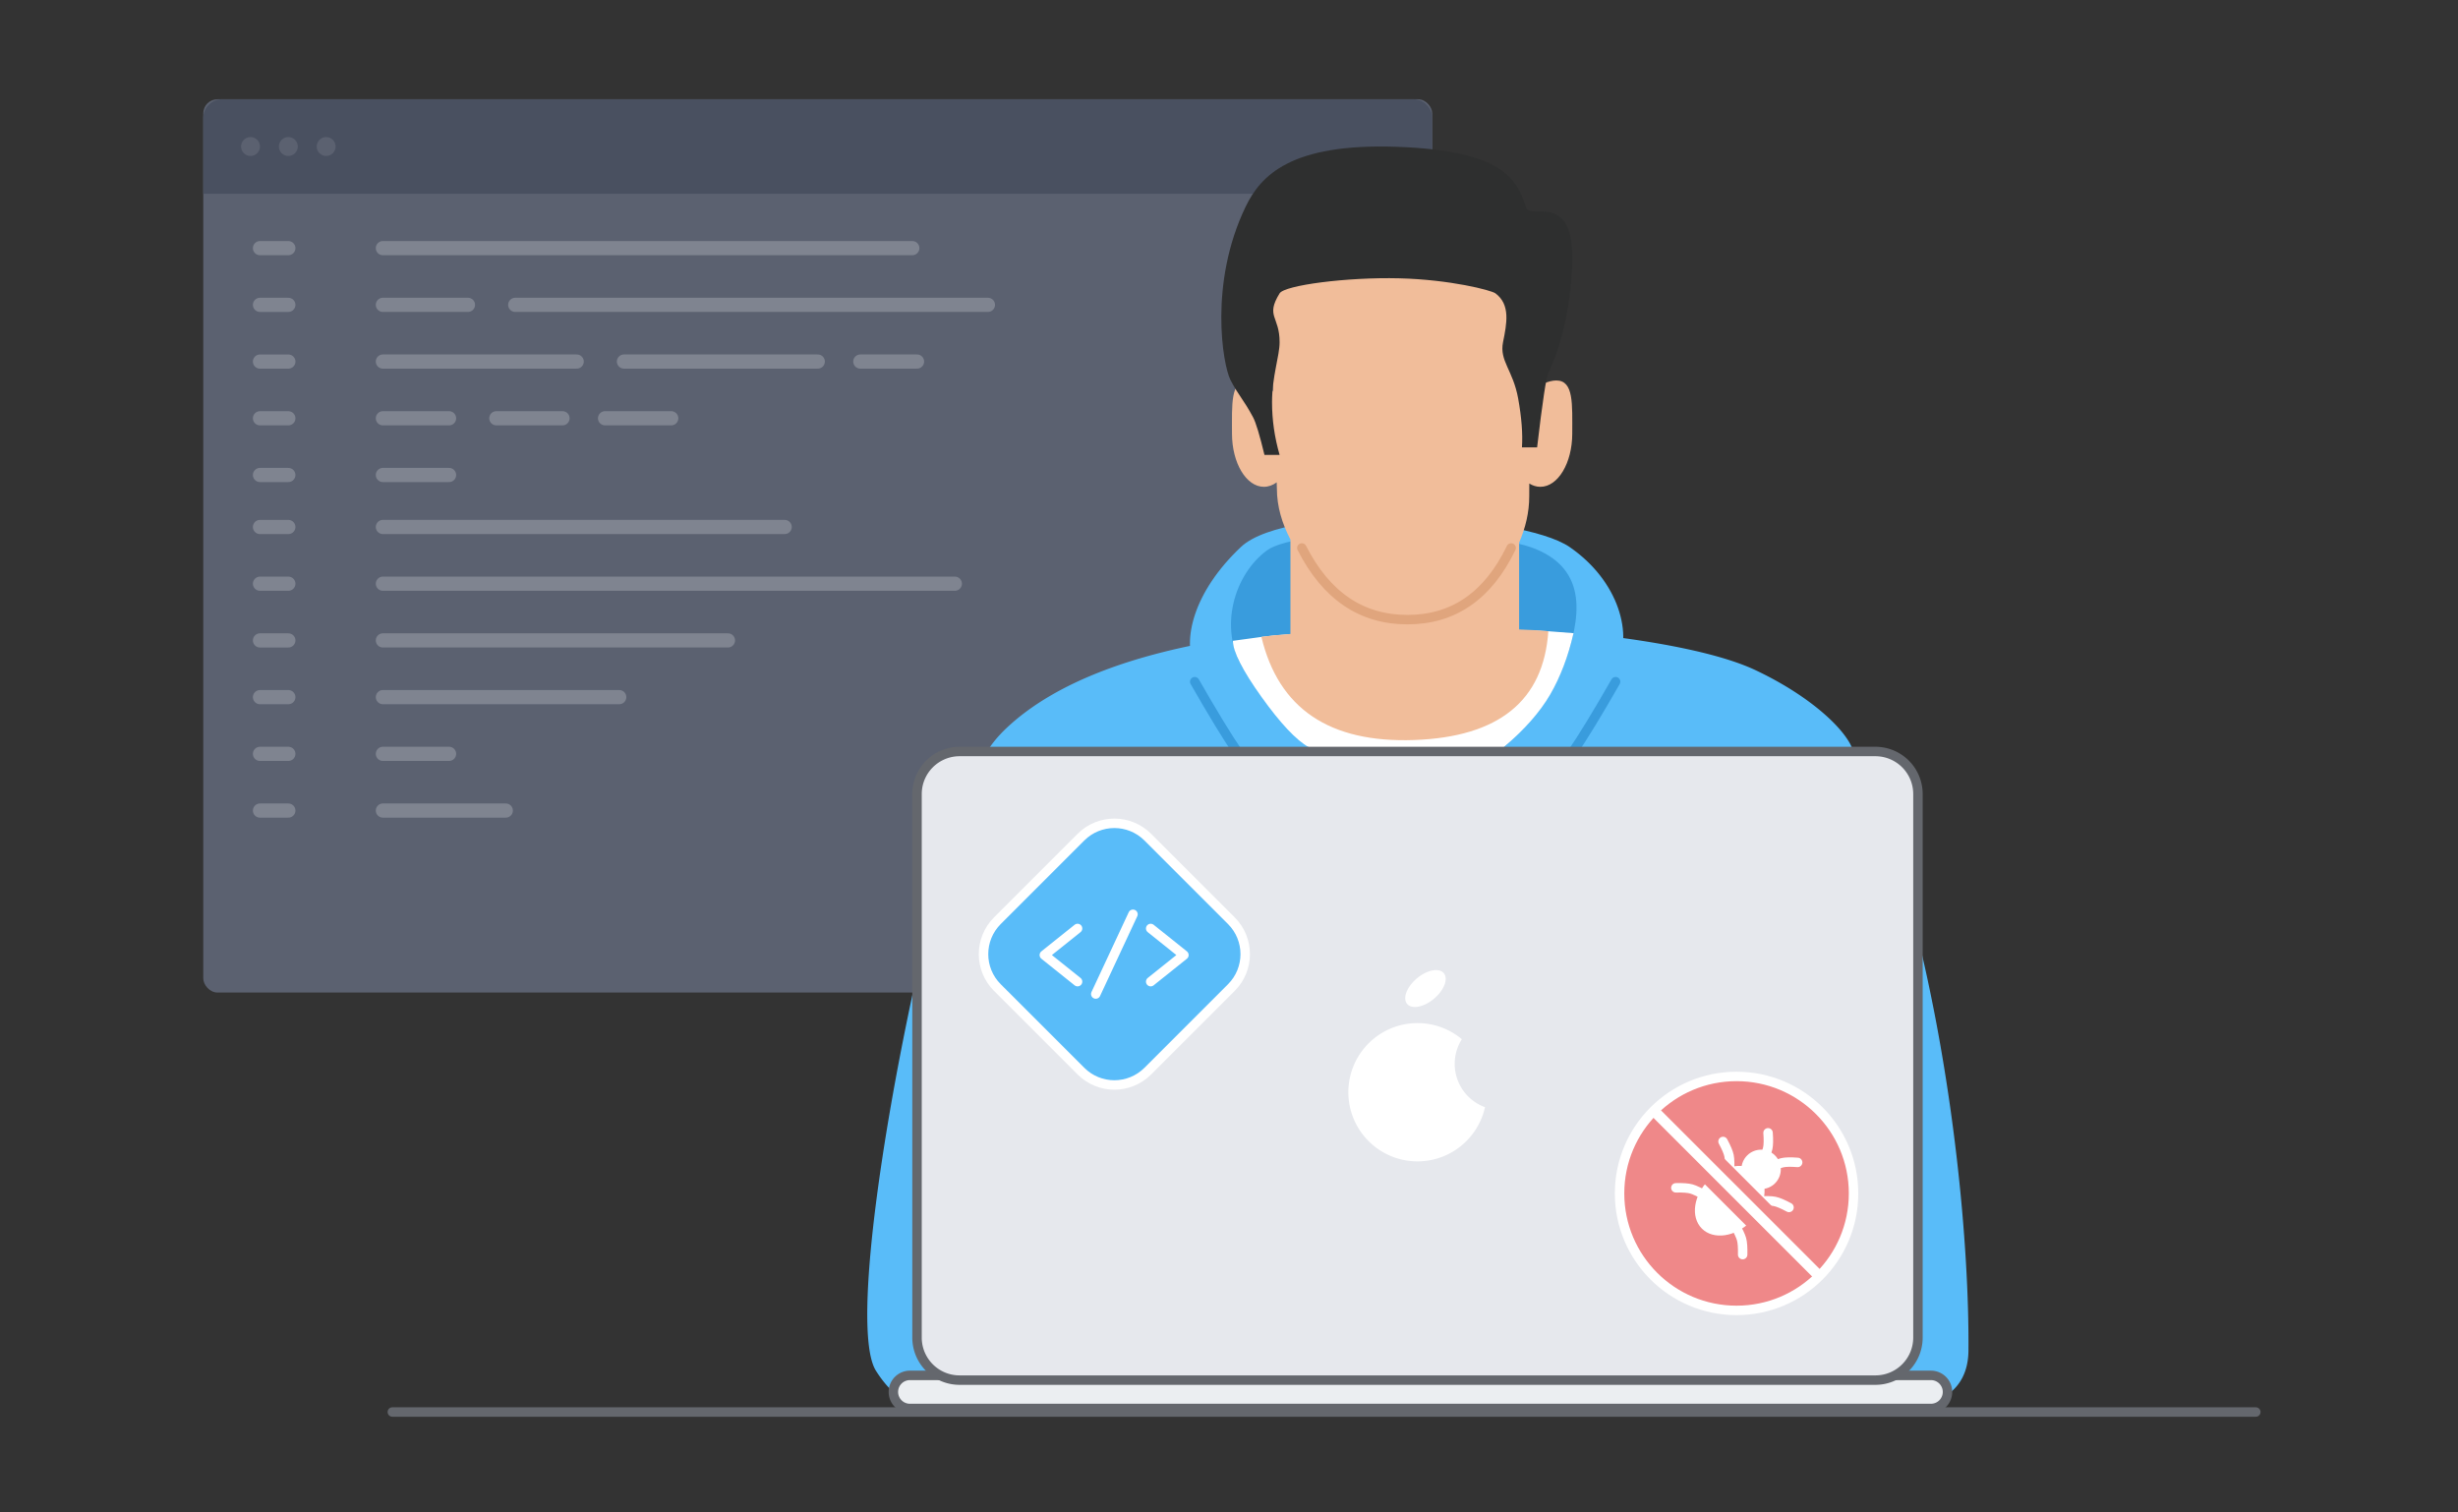<svg height="320" viewBox="0 0 520 320" width="520" xmlns="http://www.w3.org/2000/svg" xmlns:xlink="http://www.w3.org/1999/xlink"><rect x="0" y="0" width="520" height="320" fill="#333333" stroke="none"/><defs><circle id="a" cx="24.75" cy="24.75" r="24.75"/></defs><g fill="none" fill-rule="evenodd"><g transform="translate(43 21)"><rect fill="#5b6170" height="189" rx="3" width="260"/><path d="M4 0h252a4 4 0 0 1 4 4v16H0V4a4 4 0 0 1 4-4z" fill="#495060"/><circle cx="10" cy="10" fill="#5b6170" fill-rule="nonzero" r="2"/><circle cx="18" cy="10" fill="#5b6170" fill-rule="nonzero" r="2"/><circle cx="26" cy="10" fill="#5b6170" fill-rule="nonzero" r="2"/><path d="M12 31.5h6m-6 12h6m-6 12h6m-6 12h6m-6 12h6m-6 11h6m-6 12h6m-6 12h6m-6 12h6m-6 12h6m-6 12h6m20-119h112m-112 12h18m10 0h100m-128 12h41m-41 12h14m10 0h14m9 0h14m-61 12h14m-14 11h85m-85 12h121m-121 12h73m-73 12h50m-50 12h14m-14 12h26m25-95h41m9 0h12" stroke="#7f8490" stroke-linecap="round" stroke-linejoin="round" stroke-width="3"/></g><path d="M371.382 141.79c13.73 6.492 21.408 14.994 20.826 18.667a250.09 250.09 0 0 1-.519 3.155c4.077 6.632 9.583 17.192 13.176 31.203 8.42 32.836 11.756 68.83 11.567 90.974-.15 17.699-27.407 11.728-29.692 9.665-1.117-1.009-4.097-2.891-8.94-5.648-8.454 7.137-44.546 6.757-78.62 7.298-29.845.474-58.002 2.589-66.72-2.471a2.378 2.378 0 0 1-.768.296c-23.08 4.461-37.275 9.46-46.37-4.888-8.493-13.4 14.576-122.362 23.334-130.762l-.038.039c1.062-1.793 2.462-3.515 4.201-5.168 21.26-20.204 67.273-21.892 89.028-21.924h.651c22.166 0 55.155 3.07 68.884 9.563z" fill="#59bcf9"/><path d="M341.786 144.23c-3.894 6.802-6.948 11.809-9.161 15.02s-6.713 7.661-13.5 13.349M252.75 144.23c3.894 6.802 6.948 11.809 9.161 15.02s6.714 7.661 13.5 13.349" stroke="#399cdd" stroke-linecap="round" stroke-linejoin="round" stroke-width="2"/><path d="M262.508 115.742c10.093-9.547 59.06-7.231 69.557 0 10.496 7.231 13.546 18.707 9.828 25.505s-24.716 28.428-43.073 31.165-43.417-25.35-46.07-31.165-.335-15.958 9.758-25.505z" fill="#59bcf9"/><path d="M268.013 116.46c6.89-5.069 46.097-4.757 56.884-.296 10.788 4.46 9.877 14.2 5.746 25.083-4.13 10.882-19.332 26.504-33.674 26.504s-29.022-18.005-34.094-26.504c-5.072-8.5-1.751-19.717 5.138-24.787z" fill="#399cdd"/><path d="M260.83 135.582c3.232-.451 5.39-.746 6.472-.886 12.682-1.63 22.822.57 30.272.57 7.679 0 17.683-2.58 29.98-1.714.9.064 2.677.2 5.33.41-1.127 4.93-2.775 9.258-4.944 12.986s-5.456 7.453-9.86 11.177h-41.15c-2.703-1.514-6.063-5.082-10.078-10.703-4.015-5.622-6.022-9.569-6.022-11.84z" fill="#fff"/><path d="M296.646 46.771c14.075 0 24.681 1.528 26.871 15.372.12.755.121 10.748.093 20.901 1.885-1.59 4.012-2.544 5.633-2.544 3.726 0 3.373 5.037 3.373 11.25s-3.02 11.25-6.745 11.25c-.824 0-1.613-.246-2.342-.696l-.012 2.72c0 3.404-.802 6.7-2.142 9.775v18.38c2.538.085 4.597.21 6.18.373-.996 14.708-10.455 22.381-28.378 23.019-17.923.637-28.698-6.64-32.325-21.83 1.576-.224 3.625-.427 6.147-.61v-19.98c-1.763-3.362-2.866-6.993-2.866-10.746 0-.134-.016-.604-.044-1.35-.828.608-1.745.945-2.71.945-3.725 0-6.745-5.037-6.745-11.25s-.353-11.25 3.373-11.25c1.524 0 3.496.844 5.293 2.266-.448-10.96-.888-22.327-.785-23.05 2.006-14.064 13.905-12.945 28.131-12.945z" fill="#f1bd9a"/><path d="M275.411 115.938C280.554 126.046 288 131.1 297.75 131.1s17.063-5.055 21.938-15.163" stroke="#e0a57d" stroke-linecap="round" stroke-linejoin="round" stroke-width="2"/><path d="M295.541 31.063c22.431.795 25.473 6.964 27.238 12.72.855 2.79 8.01-2.385 9.613 7.154.791 4.712-.34 18.958-4.807 27.824-.466.925-1.267 6.224-2.403 15.9h-3.205c.19-2.87-.077-6.314-.8-10.335-1.086-6.032-4.006-7.95-3.205-11.925.801-3.975 1.602-7.95-1.602-10.334-.902-.671-9.625-2.912-20.303-3.18-11.164-.28-24.306 1.464-25.36 3.18-3.033 4.938 0 4.77 0 10.334 0 2.968-1.602 7.15-1.602 12.72 0 3.713.534 7.423 1.602 11.129h-3.204c-1.015-4.202-1.816-6.852-2.404-7.95-2.105-3.934-3.204-4.77-4.806-7.95-1.603-3.18-4.579-20.384 3.204-36.567 3.209-6.673 9.613-13.515 32.044-12.72z" fill="#2e2f2f"/><path d="M408.5 298h-216a3.489 3.489 0 0 1-2.475-1.025c-.633-.634-1.025-1.509-1.025-2.475s.392-1.841 1.025-2.475A3.489 3.489 0 0 1 192.5 291h216c.966 0 1.841.392 2.475 1.025.633.634 1.025 1.509 1.025 2.475s-.392 1.841-1.025 2.475A3.489 3.489 0 0 1 408.5 298z" fill="#ebeef1" stroke="#64676d" stroke-width="2"/><path d="M396.745 292h-193.74a8.977 8.977 0 0 1-6.37-2.637A8.981 8.981 0 0 1 194 282.99V168.009a8.984 8.984 0 0 1 2.637-6.371 8.974 8.974 0 0 1 6.368-2.638h193.74a8.977 8.977 0 0 1 6.37 2.637 8.981 8.981 0 0 1 2.635 6.372v114.982a8.984 8.984 0 0 1-2.637 6.371 8.974 8.974 0 0 1-6.368 2.638z" fill="#e6e8ed" stroke="#64676d" stroke-width="2"/><g stroke="#fff" stroke-width="2"><path d="M242.821 177.126l17.678 17.678c3.905 3.905 3.905 10.237 0 14.142l-17.678 17.678c-3.905 3.905-10.237 3.905-14.142 0L211 208.946c-3.905-3.905-3.905-10.237 0-14.142l17.678-17.678c3.905-3.905 10.237-3.905 14.142 0z" fill="#59bcf9"/><path d="M227.964 196.442l-7.031 5.625 7.031 5.625m15.469-11.25l7.031 5.625-7.031 5.625m-11.62 2.621l7.875-16.875" stroke-linecap="round" stroke-linejoin="round"/></g><g transform="translate(342.625 227.75)"><use fill="#fc5854" xlink:href="#a"/><use fill="#ef8889" stroke="#fff" stroke-width="2" xlink:href="#a"/><g fill="#fff" transform="rotate(45 5.456 35.654)"><circle cx="11.463" cy="7.034" r="4.168"/><ellipse cx="11.463" cy="16.413" rx="6.253" ry="8.337"/></g><path d="M31.415 11.927c.111 1.481.09 2.574-.066 3.277s-.625 1.835-1.408 3.396m-8.053-4.842c.705 1.308 1.129 2.315 1.273 3.02s.176 1.93.095 3.675m-7.043-3.214c1.16.929 1.944 1.69 2.352 2.283.408.593.916 1.708 1.523 3.345m-8.178.697c1.485-.034 2.575.045 3.269.237s1.8.72 3.318 1.584m17.35 2.332c-1.308-.704-2.314-1.129-3.02-1.273s-1.93-.176-3.675-.095m3.214 7.043c-.928-1.16-1.69-1.943-2.282-2.352-.594-.408-1.709-.916-3.346-1.523m-.697 8.178c.034-1.485-.045-2.575-.237-3.269s-.72-1.8-1.584-3.317M37.678 18.19c-1.464-.115-2.546-.093-3.248.067-.7.16-1.829.643-3.384 1.448" stroke="#fff" stroke-linecap="round" stroke-linejoin="round" stroke-width="2"/><path d="M6.454 11.227l4.773-4.773 31.82 31.82-4.774 4.772z" fill="#ef8889"/><path d="M6.454 8.045l1.59-1.591 35.002 35.001-1.59 1.591z" fill="#fff"/></g><path d="M299.875 216.466c3.573 0 6.846 1.28 9.386 3.409a9.754 9.754 0 0 0 4.895 14.378c-1.443 6.556-7.29 11.463-14.281 11.463-8.077 0-14.625-6.548-14.625-14.625 0-8.078 6.548-14.625 14.625-14.625zm-.12-9.467c2.141-1.798 4.687-2.29 5.686-1.1s.071 3.611-2.07 5.409c-2.142 1.797-4.688 2.29-5.687 1.1s-.071-3.612 2.07-5.41z" fill="#fff"/><path d="M83 298.75h394.224" stroke="#64676d" stroke-linecap="round" stroke-width="2"/></g></svg>